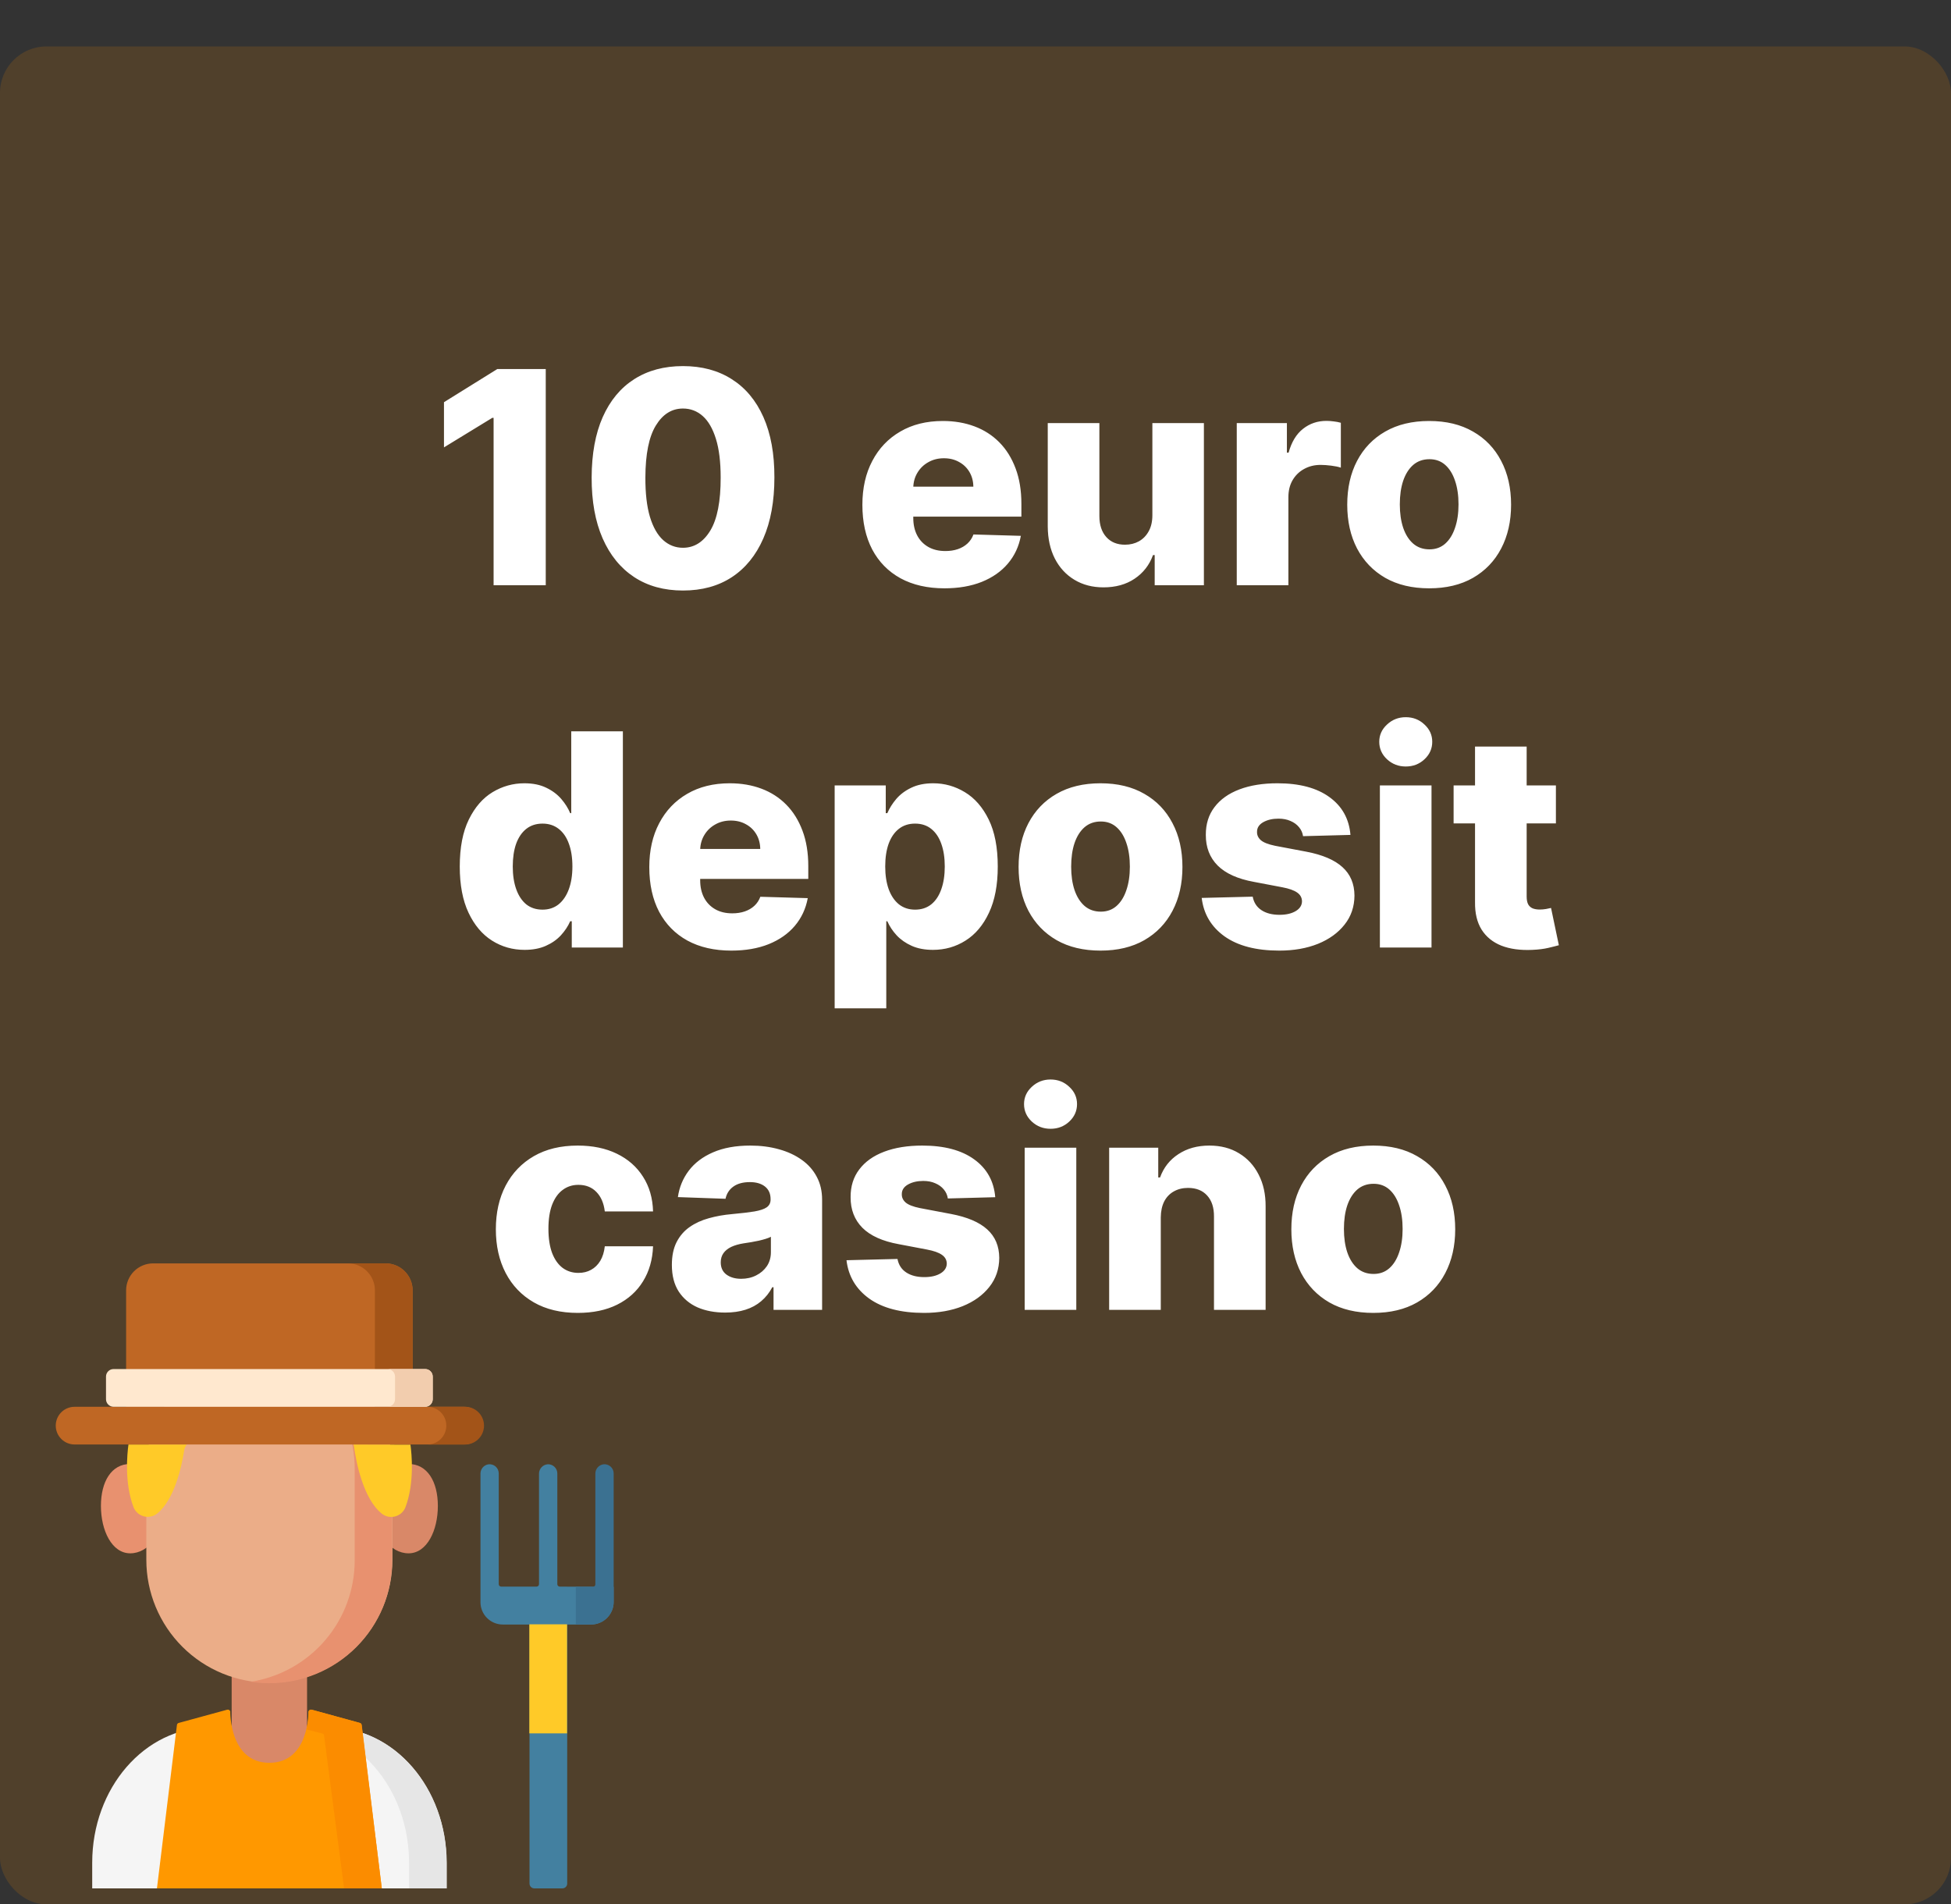 <svg width="210" height="205" viewBox="0 0 210 205" fill="none" xmlns="http://www.w3.org/2000/svg">
<rect x="0" y="0" width="210" height="205" fill="#333333" stroke="none"/>
<rect y="5" width="210" height="200" rx="5" fill="#50402B"/>
<g clip-path="url(#clip0_309_2)">
<path d="M66.054 170.818V172.441C66.054 173.082 65.802 173.697 65.352 174.152C64.902 174.608 64.29 174.868 63.65 174.876H54.152C53.831 174.88 53.512 174.82 53.215 174.699C52.918 174.578 52.648 174.399 52.421 174.172C52.194 173.945 52.015 173.675 51.894 173.378C51.773 173.081 51.713 172.762 51.717 172.441V158.639C51.714 158.396 51.799 158.161 51.956 157.975C52.112 157.79 52.331 157.667 52.571 157.629C52.71 157.611 52.851 157.623 52.985 157.664C53.12 157.705 53.243 157.775 53.349 157.867C53.454 157.96 53.538 158.074 53.596 158.202C53.653 158.33 53.683 158.469 53.683 158.609V170.53C53.683 170.6 53.711 170.667 53.76 170.717C53.81 170.766 53.877 170.794 53.947 170.794H57.758C57.828 170.793 57.893 170.764 57.942 170.715C57.99 170.665 58.017 170.599 58.017 170.53V158.651C58.013 158.39 58.111 158.137 58.289 157.946C58.467 157.754 58.712 157.639 58.973 157.623C59.105 157.62 59.236 157.643 59.358 157.691C59.481 157.739 59.593 157.811 59.688 157.903C59.782 157.995 59.858 158.104 59.909 158.226C59.961 158.347 59.988 158.477 59.989 158.609V170.53C59.989 170.6 60.017 170.667 60.066 170.717C60.116 170.766 60.183 170.794 60.253 170.794L66.054 170.818Z" fill="#4380A0"/>
<path d="M48.062 200.515V203.28H9.925V200.515C9.925 192.471 15.564 185.955 22.549 185.955H35.462C42.423 185.955 48.062 192.459 48.062 200.515Z" fill="#F5F5F5"/>
<path d="M35.462 185.955H31.404C38.366 185.955 44.028 192.471 44.028 200.515V203.28H48.086V200.515C48.062 192.459 42.423 185.955 35.462 185.955Z" fill="#E6E6E6"/>
<path d="M24.936 177.761H33.051V190.175H24.936V177.761Z" fill="#D98868"/>
<path d="M17.626 162.402C17.626 165.047 16.003 167.211 14.019 167.211C12.036 167.211 10.863 164.747 10.863 162.108C10.863 159.469 12.011 157.593 14.007 157.593C16.003 157.593 17.626 159.745 17.626 162.402Z" fill="#E8916F"/>
<path d="M40.367 162.402C40.367 165.047 41.984 167.211 43.974 167.211C45.964 167.211 47.13 164.747 47.13 162.108C47.13 159.469 45.982 157.593 43.98 157.593C41.978 157.593 40.367 159.745 40.367 162.402Z" fill="#D98868"/>
<path d="M15.751 167.921V158.068C15.75 156.426 16.072 154.801 16.7 153.284C17.328 151.768 18.249 150.39 19.409 149.229C20.57 148.068 21.948 147.148 23.465 146.52C24.981 145.892 26.607 145.569 28.248 145.57H29.739C31.38 145.569 33.005 145.892 34.521 146.519C36.038 147.147 37.415 148.067 38.576 149.227C39.737 150.387 40.657 151.764 41.285 153.28C41.914 154.796 42.237 156.421 42.237 158.062V167.915C42.237 169.651 41.895 171.371 41.23 172.976C40.566 174.58 39.591 176.038 38.363 177.266C37.135 178.494 35.677 179.468 34.073 180.133C32.468 180.798 30.748 181.14 29.012 181.14C27.273 181.145 25.549 180.806 23.941 180.144C22.333 179.482 20.871 178.509 19.639 177.281C18.407 176.053 17.43 174.594 16.762 172.988C16.095 171.382 15.751 169.66 15.751 167.921V167.921Z" fill="#EBAD88"/>
<path d="M29.745 145.57H28.242C27.817 145.571 27.391 145.593 26.968 145.636C30.044 145.955 32.894 147.402 34.964 149.7C37.035 151.997 38.181 154.981 38.179 158.074V167.915C38.192 171.082 37.067 174.149 35.009 176.557C32.952 178.965 30.098 180.555 26.968 181.038C27.636 181.142 28.311 181.194 28.988 181.194C32.495 181.194 35.859 179.801 38.339 177.32C40.819 174.84 42.213 171.476 42.213 167.969V158.074C42.216 154.763 40.905 151.586 38.567 149.242C36.229 146.897 33.056 145.576 29.745 145.57V145.57Z" fill="#E8916F"/>
<path d="M41.095 203.28H16.893L19.045 185.691C19.05 185.638 19.072 185.589 19.106 185.549C19.14 185.51 19.186 185.481 19.237 185.468L24.455 184.043C24.524 184.025 24.598 184.035 24.66 184.071C24.722 184.107 24.767 184.166 24.786 184.236C24.786 184.236 24.677 189.76 28.994 189.76C33.31 189.76 33.202 184.236 33.202 184.236C33.223 184.167 33.269 184.108 33.332 184.073C33.394 184.037 33.468 184.026 33.538 184.043L38.714 185.462C38.766 185.474 38.813 185.502 38.849 185.542C38.884 185.582 38.906 185.632 38.913 185.685L41.095 203.28Z" fill="#FF9800"/>
<path d="M38.937 185.691C38.931 185.638 38.908 185.588 38.873 185.548C38.837 185.508 38.79 185.48 38.738 185.468L33.562 184.044C33.492 184.025 33.418 184.035 33.355 184.071C33.292 184.107 33.245 184.166 33.226 184.236C33.222 184.888 33.143 185.537 32.991 186.172L34.68 186.604C34.731 186.614 34.778 186.64 34.814 186.677C34.849 186.715 34.872 186.763 34.879 186.815L37.037 203.28H41.095L38.937 185.691Z" fill="#FB8C00"/>
<path d="M13.827 155.495C13.683 156.553 13.388 159.613 14.356 162.198C14.443 162.441 14.587 162.66 14.775 162.836C14.963 163.013 15.19 163.143 15.438 163.216C15.686 163.289 15.947 163.302 16.201 163.254C16.455 163.207 16.694 163.1 16.899 162.943C18.768 161.464 19.55 157.882 19.826 156.126C19.86 155.895 19.956 155.677 20.103 155.495H13.827Z" fill="#FFCA28"/>
<path d="M38.047 155.495C38.073 155.576 38.093 155.658 38.107 155.742C38.323 157.305 39.075 161.344 41.113 162.955C41.318 163.112 41.557 163.219 41.81 163.267C42.064 163.314 42.326 163.301 42.573 163.228C42.821 163.156 43.048 163.025 43.236 162.849C43.424 162.672 43.568 162.453 43.656 162.21C44.617 159.625 44.323 156.565 44.179 155.507L38.047 155.495Z" fill="#FFCA28"/>
<path d="M49.956 155.495H8.032C7.493 155.495 6.976 155.281 6.595 154.9C6.214 154.519 6 154.002 6 153.463V153.463C6 153.197 6.053 152.933 6.155 152.686C6.257 152.44 6.407 152.217 6.595 152.029C6.784 151.84 7.008 151.691 7.255 151.59C7.501 151.488 7.765 151.436 8.032 151.437H49.956C50.222 151.436 50.486 151.488 50.733 151.59C50.979 151.691 51.203 151.84 51.392 152.029C51.581 152.217 51.731 152.44 51.833 152.686C51.935 152.933 51.988 153.197 51.988 153.463V153.463C51.988 154.002 51.773 154.519 51.392 154.9C51.011 155.281 50.495 155.495 49.956 155.495V155.495Z" fill="#BF6724"/>
<path d="M49.956 151.437H45.898C46.174 151.422 46.45 151.464 46.709 151.559C46.968 151.654 47.205 151.801 47.406 151.991C47.606 152.181 47.766 152.41 47.875 152.663C47.984 152.917 48.04 153.19 48.04 153.466C48.04 153.742 47.984 154.016 47.875 154.269C47.766 154.523 47.606 154.752 47.406 154.941C47.205 155.131 46.968 155.278 46.709 155.374C46.45 155.469 46.174 155.51 45.898 155.495H49.956C50.231 155.51 50.507 155.469 50.767 155.374C51.026 155.278 51.263 155.131 51.463 154.941C51.664 154.752 51.824 154.523 51.933 154.269C52.042 154.016 52.098 153.742 52.098 153.466C52.098 153.19 52.042 152.917 51.933 152.663C51.824 152.41 51.664 152.181 51.463 151.991C51.263 151.801 51.026 151.654 50.767 151.559C50.507 151.464 50.231 151.422 49.956 151.437Z" fill="#A35418"/>
<path d="M44.413 151.437H13.575V138.904C13.575 138.522 13.65 138.145 13.796 137.792C13.942 137.44 14.155 137.12 14.425 136.85C14.695 136.581 15.015 136.367 15.367 136.221C15.719 136.075 16.097 136 16.478 136H41.51C41.891 136 42.269 136.075 42.621 136.221C42.973 136.367 43.293 136.581 43.563 136.85C43.833 137.12 44.047 137.44 44.192 137.792C44.338 138.145 44.413 138.522 44.413 138.904V151.437Z" fill="#BF6724"/>
<path d="M41.516 136H37.458C38.227 136.002 38.964 136.308 39.507 136.853C40.05 137.397 40.355 138.135 40.355 138.904V151.437H44.413V138.904C44.413 138.135 44.108 137.397 43.565 136.853C43.022 136.308 42.285 136.002 41.516 136V136Z" fill="#A35418"/>
<path d="M45.766 151.437H12.222C12.006 151.436 11.8 151.349 11.648 151.196C11.495 151.043 11.41 150.836 11.41 150.62V148.185C11.41 147.97 11.496 147.763 11.648 147.611C11.8 147.459 12.007 147.374 12.222 147.374H45.766C45.981 147.374 46.187 147.459 46.339 147.611C46.492 147.763 46.577 147.97 46.577 148.185V150.62C46.577 150.836 46.492 151.043 46.34 151.196C46.188 151.349 45.981 151.436 45.766 151.437Z" fill="#FFE8CF"/>
<path d="M45.766 147.374H41.708C41.923 147.374 42.13 147.459 42.282 147.611C42.434 147.763 42.52 147.97 42.52 148.185V150.62C42.52 150.836 42.434 151.043 42.282 151.196C42.13 151.349 41.924 151.436 41.708 151.437H45.766C45.981 151.436 46.188 151.349 46.34 151.196C46.492 151.043 46.577 150.836 46.577 150.62V148.185C46.577 147.97 46.492 147.763 46.34 147.611C46.187 147.459 45.981 147.374 45.766 147.374Z" fill="#F2CDAE"/>
<path d="M66.054 158.609V172.435C66.054 173.076 65.802 173.691 65.352 174.146C64.902 174.602 64.29 174.862 63.65 174.87H61.978V170.818H63.818C63.888 170.818 63.956 170.79 64.005 170.741C64.055 170.691 64.082 170.624 64.082 170.554V158.639C64.08 158.396 64.164 158.16 64.321 157.975C64.478 157.79 64.696 157.667 64.936 157.629C65.076 157.611 65.217 157.623 65.352 157.664C65.486 157.705 65.61 157.774 65.716 157.867C65.822 157.96 65.907 158.074 65.965 158.202C66.023 158.33 66.054 158.468 66.054 158.609Z" fill="#3B7191"/>
<path d="M60.524 203.28H57.518C57.379 203.28 57.246 203.225 57.148 203.127C57.05 203.029 56.995 202.896 56.995 202.757V171.78H61.053V202.757C61.053 202.826 61.039 202.895 61.013 202.959C60.986 203.023 60.947 203.081 60.898 203.129C60.848 203.178 60.79 203.216 60.726 203.242C60.662 203.268 60.593 203.281 60.524 203.28V203.28Z" fill="#4380A0"/>
<path d="M56.977 174.852H61.035V186.592H56.977V174.852Z" fill="#FFCA28"/>
<path d="M58.743 39.727V63H53.129V44.977H52.993L47.788 48.159V43.295L53.527 39.727H58.743ZM73.513 63.568C71.483 63.568 69.733 63.087 68.263 62.125C66.793 61.155 65.66 59.765 64.865 57.955C64.07 56.136 63.676 53.951 63.683 51.398C63.691 48.845 64.088 46.678 64.876 44.898C65.672 43.11 66.801 41.75 68.263 40.818C69.733 39.879 71.483 39.409 73.513 39.409C75.543 39.409 77.293 39.879 78.763 40.818C80.24 41.75 81.376 43.11 82.172 44.898C82.967 46.686 83.361 48.852 83.354 51.398C83.354 53.958 82.956 56.148 82.16 57.966C81.365 59.784 80.233 61.174 78.763 62.136C77.301 63.091 75.551 63.568 73.513 63.568ZM73.513 58.966C74.725 58.966 75.706 58.349 76.456 57.114C77.206 55.871 77.577 53.966 77.57 51.398C77.57 49.716 77.399 48.33 77.058 47.239C76.717 46.14 76.244 45.322 75.638 44.784C75.032 44.246 74.323 43.977 73.513 43.977C72.308 43.977 71.335 44.587 70.592 45.807C69.85 47.019 69.475 48.883 69.467 51.398C69.46 53.102 69.623 54.515 69.956 55.636C70.297 56.758 70.774 57.595 71.388 58.148C72.001 58.693 72.71 58.966 73.513 58.966ZM101.655 63.33C99.829 63.33 98.253 62.97 96.928 62.25C95.609 61.523 94.594 60.489 93.882 59.148C93.178 57.799 92.825 56.197 92.825 54.341C92.825 52.538 93.181 50.962 93.894 49.614C94.606 48.258 95.609 47.205 96.905 46.455C98.2 45.697 99.727 45.318 101.484 45.318C102.727 45.318 103.863 45.511 104.893 45.898C105.924 46.284 106.814 46.856 107.564 47.614C108.314 48.371 108.897 49.307 109.314 50.42C109.731 51.526 109.939 52.795 109.939 54.227V55.614H94.769V52.386H104.768C104.761 51.795 104.621 51.269 104.348 50.807C104.075 50.345 103.7 49.985 103.223 49.727C102.753 49.462 102.212 49.33 101.598 49.33C100.977 49.33 100.42 49.47 99.928 49.75C99.435 50.023 99.045 50.398 98.757 50.875C98.469 51.345 98.318 51.879 98.303 52.477V55.761C98.303 56.474 98.443 57.099 98.723 57.636C99.003 58.167 99.401 58.58 99.916 58.875C100.431 59.17 101.045 59.318 101.757 59.318C102.25 59.318 102.696 59.25 103.098 59.114C103.5 58.977 103.844 58.776 104.132 58.511C104.42 58.246 104.636 57.92 104.78 57.534L109.882 57.682C109.67 58.826 109.204 59.822 108.484 60.67C107.772 61.511 106.837 62.167 105.678 62.636C104.518 63.099 103.178 63.33 101.655 63.33ZM124.038 55.466V45.545H129.584V63H124.288V59.75H124.107C123.72 60.818 123.061 61.667 122.129 62.295C121.205 62.917 120.088 63.227 118.777 63.227C117.588 63.227 116.542 62.955 115.641 62.409C114.739 61.864 114.038 61.102 113.538 60.125C113.038 59.14 112.785 57.989 112.777 56.67V45.545H118.334V55.58C118.341 56.526 118.591 57.273 119.084 57.818C119.576 58.364 120.247 58.636 121.095 58.636C121.648 58.636 122.144 58.515 122.584 58.273C123.031 58.023 123.383 57.663 123.641 57.193C123.906 56.716 124.038 56.14 124.038 55.466ZM133.121 63V45.545H138.518V48.727H138.7C139.018 47.576 139.537 46.72 140.257 46.159C140.977 45.591 141.814 45.307 142.768 45.307C143.026 45.307 143.291 45.326 143.564 45.364C143.837 45.394 144.09 45.443 144.325 45.511V50.341C144.06 50.25 143.712 50.178 143.28 50.125C142.856 50.072 142.477 50.045 142.143 50.045C141.484 50.045 140.89 50.193 140.359 50.489C139.837 50.776 139.424 51.182 139.121 51.705C138.825 52.22 138.678 52.826 138.678 53.523V63H133.121ZM153.831 63.33C151.998 63.33 150.422 62.955 149.104 62.205C147.793 61.447 146.782 60.394 146.07 59.045C145.365 57.689 145.013 56.117 145.013 54.33C145.013 52.534 145.365 50.962 146.07 49.614C146.782 48.258 147.793 47.205 149.104 46.455C150.422 45.697 151.998 45.318 153.831 45.318C155.664 45.318 157.236 45.697 158.547 46.455C159.865 47.205 160.876 48.258 161.581 49.614C162.293 50.962 162.649 52.534 162.649 54.33C162.649 56.117 162.293 57.689 161.581 59.045C160.876 60.394 159.865 61.447 158.547 62.205C157.236 62.955 155.664 63.33 153.831 63.33ZM153.865 59.136C154.532 59.136 155.096 58.932 155.558 58.523C156.02 58.114 156.373 57.545 156.615 56.818C156.865 56.091 156.99 55.25 156.99 54.295C156.99 53.326 156.865 52.477 156.615 51.75C156.373 51.023 156.02 50.455 155.558 50.045C155.096 49.636 154.532 49.432 153.865 49.432C153.176 49.432 152.592 49.636 152.115 50.045C151.645 50.455 151.286 51.023 151.036 51.75C150.793 52.477 150.672 53.326 150.672 54.295C150.672 55.25 150.793 56.091 151.036 56.818C151.286 57.545 151.645 58.114 152.115 58.523C152.592 58.932 153.176 59.136 153.865 59.136ZM56.465 102.25C55.177 102.25 54.006 101.917 52.953 101.25C51.9 100.583 51.059 99.583 50.43 98.25C49.802 96.917 49.487 95.261 49.487 93.284C49.487 91.231 49.813 89.542 50.465 88.216C51.116 86.89 51.968 85.909 53.021 85.273C54.082 84.636 55.222 84.318 56.442 84.318C57.358 84.318 58.142 84.477 58.794 84.796C59.446 85.106 59.983 85.508 60.408 86C60.832 86.492 61.154 87.004 61.374 87.534H61.487V78.727H67.044V102H61.544V99.171H61.374C61.139 99.708 60.805 100.212 60.374 100.682C59.942 101.152 59.4 101.53 58.749 101.818C58.105 102.106 57.343 102.25 56.465 102.25ZM58.396 97.921C59.071 97.921 59.646 97.731 60.124 97.352C60.601 96.966 60.968 96.424 61.226 95.727C61.483 95.03 61.612 94.212 61.612 93.273C61.612 92.318 61.483 91.496 61.226 90.807C60.976 90.117 60.608 89.587 60.124 89.216C59.646 88.845 59.071 88.659 58.396 88.659C57.707 88.659 57.124 88.849 56.646 89.227C56.169 89.606 55.805 90.14 55.555 90.829C55.313 91.519 55.192 92.333 55.192 93.273C55.192 94.212 55.317 95.03 55.567 95.727C55.817 96.424 56.177 96.966 56.646 97.352C57.124 97.731 57.707 97.921 58.396 97.921ZM78.717 102.33C76.892 102.33 75.316 101.97 73.99 101.25C72.672 100.523 71.657 99.489 70.945 98.148C70.24 96.799 69.888 95.197 69.888 93.341C69.888 91.538 70.244 89.962 70.956 88.614C71.668 87.258 72.672 86.204 73.967 85.454C75.263 84.697 76.789 84.318 78.547 84.318C79.789 84.318 80.926 84.511 81.956 84.898C82.986 85.284 83.876 85.856 84.626 86.614C85.376 87.371 85.96 88.307 86.376 89.421C86.793 90.526 87.001 91.796 87.001 93.227V94.614H71.831V91.386H81.831C81.823 90.796 81.683 90.269 81.41 89.807C81.138 89.345 80.763 88.985 80.285 88.727C79.816 88.462 79.274 88.329 78.66 88.329C78.039 88.329 77.483 88.47 76.99 88.75C76.498 89.023 76.108 89.398 75.82 89.875C75.532 90.345 75.38 90.879 75.365 91.477V94.761C75.365 95.474 75.505 96.099 75.785 96.636C76.066 97.167 76.463 97.579 76.979 97.875C77.494 98.171 78.108 98.318 78.82 98.318C79.312 98.318 79.759 98.25 80.16 98.114C80.562 97.977 80.907 97.776 81.195 97.511C81.483 97.246 81.698 96.921 81.842 96.534L86.945 96.682C86.733 97.826 86.267 98.822 85.547 99.671C84.835 100.511 83.899 101.167 82.74 101.636C81.581 102.098 80.24 102.33 78.717 102.33ZM89.84 108.545V84.546H95.34V87.534H95.51C95.737 87.004 96.059 86.492 96.476 86C96.9 85.508 97.438 85.106 98.09 84.796C98.749 84.477 99.537 84.318 100.453 84.318C101.665 84.318 102.798 84.636 103.851 85.273C104.911 85.909 105.768 86.89 106.419 88.216C107.071 89.542 107.396 91.231 107.396 93.284C107.396 95.261 107.082 96.917 106.453 98.25C105.832 99.583 104.991 100.583 103.93 101.25C102.877 101.917 101.707 102.25 100.419 102.25C99.54 102.25 98.779 102.106 98.135 101.818C97.491 101.53 96.949 101.152 96.51 100.682C96.078 100.212 95.745 99.708 95.51 99.171H95.396V108.545H89.84ZM95.283 93.273C95.283 94.212 95.408 95.03 95.658 95.727C95.915 96.424 96.283 96.966 96.76 97.352C97.245 97.731 97.824 97.921 98.499 97.921C99.18 97.921 99.76 97.731 100.237 97.352C100.714 96.966 101.074 96.424 101.317 95.727C101.567 95.03 101.692 94.212 101.692 93.273C101.692 92.333 101.567 91.519 101.317 90.829C101.074 90.14 100.714 89.606 100.237 89.227C99.767 88.849 99.188 88.659 98.499 88.659C97.817 88.659 97.237 88.845 96.76 89.216C96.283 89.587 95.915 90.117 95.658 90.807C95.408 91.496 95.283 92.318 95.283 93.273ZM118.456 102.33C116.623 102.33 115.047 101.955 113.729 101.205C112.418 100.447 111.407 99.394 110.695 98.046C109.99 96.689 109.638 95.117 109.638 93.329C109.638 91.534 109.99 89.962 110.695 88.614C111.407 87.258 112.418 86.204 113.729 85.454C115.047 84.697 116.623 84.318 118.456 84.318C120.289 84.318 121.861 84.697 123.172 85.454C124.49 86.204 125.501 87.258 126.206 88.614C126.918 89.962 127.274 91.534 127.274 93.329C127.274 95.117 126.918 96.689 126.206 98.046C125.501 99.394 124.49 100.447 123.172 101.205C121.861 101.955 120.289 102.33 118.456 102.33ZM118.49 98.136C119.157 98.136 119.721 97.932 120.183 97.523C120.645 97.114 120.998 96.546 121.24 95.818C121.49 95.091 121.615 94.25 121.615 93.296C121.615 92.326 121.49 91.477 121.24 90.75C120.998 90.023 120.645 89.454 120.183 89.046C119.721 88.636 119.157 88.432 118.49 88.432C117.801 88.432 117.217 88.636 116.74 89.046C116.27 89.454 115.911 90.023 115.661 90.75C115.418 91.477 115.297 92.326 115.297 93.296C115.297 94.25 115.418 95.091 115.661 95.818C115.911 96.546 116.27 97.114 116.74 97.523C117.217 97.932 117.801 98.136 118.49 98.136ZM145.359 89.875L140.257 90.011C140.204 89.648 140.06 89.326 139.825 89.046C139.59 88.758 139.284 88.534 138.905 88.375C138.534 88.208 138.102 88.125 137.609 88.125C136.965 88.125 136.416 88.254 135.962 88.511C135.515 88.769 135.295 89.117 135.303 89.557C135.295 89.898 135.431 90.193 135.712 90.443C136 90.693 136.511 90.894 137.246 91.046L140.609 91.682C142.352 92.015 143.647 92.568 144.496 93.341C145.352 94.114 145.784 95.136 145.791 96.409C145.784 97.606 145.428 98.648 144.723 99.534C144.026 100.42 143.071 101.11 141.859 101.602C140.647 102.087 139.261 102.33 137.7 102.33C135.208 102.33 133.242 101.818 131.803 100.795C130.371 99.765 129.553 98.386 129.348 96.659L134.837 96.523C134.958 97.159 135.272 97.644 135.78 97.977C136.287 98.311 136.935 98.477 137.723 98.477C138.435 98.477 139.015 98.345 139.462 98.079C139.909 97.814 140.136 97.462 140.143 97.023C140.136 96.629 139.962 96.314 139.621 96.079C139.28 95.837 138.746 95.648 138.018 95.511L134.973 94.932C133.223 94.614 131.92 94.026 131.064 93.171C130.208 92.307 129.784 91.208 129.791 89.875C129.784 88.708 130.094 87.712 130.723 86.886C131.352 86.053 132.246 85.417 133.405 84.977C134.564 84.538 135.931 84.318 137.507 84.318C139.871 84.318 141.734 84.814 143.098 85.807C144.462 86.792 145.215 88.148 145.359 89.875ZM148.527 102V84.546H154.084V102H148.527ZM151.311 82.511C150.531 82.511 149.86 82.254 149.3 81.739C148.739 81.216 148.459 80.587 148.459 79.852C148.459 79.125 148.739 78.504 149.3 77.989C149.86 77.466 150.531 77.204 151.311 77.204C152.099 77.204 152.769 77.466 153.322 77.989C153.883 78.504 154.163 79.125 154.163 79.852C154.163 80.587 153.883 81.216 153.322 81.739C152.769 82.254 152.099 82.511 151.311 82.511ZM167.473 84.546V88.636H156.462V84.546H167.473ZM158.768 80.364H164.325V96.511C164.325 96.852 164.378 97.129 164.484 97.341C164.598 97.546 164.761 97.693 164.973 97.784C165.185 97.867 165.439 97.909 165.734 97.909C165.946 97.909 166.17 97.89 166.405 97.852C166.647 97.807 166.829 97.769 166.95 97.739L167.791 101.75C167.526 101.826 167.151 101.92 166.666 102.034C166.189 102.148 165.617 102.22 164.95 102.25C163.647 102.311 162.53 102.159 161.598 101.795C160.674 101.424 159.965 100.848 159.473 100.068C158.988 99.288 158.753 98.307 158.768 97.125V80.364ZM62.19 141.33C60.349 141.33 58.77 140.951 57.452 140.193C56.141 139.436 55.133 138.383 54.429 137.034C53.724 135.678 53.372 134.11 53.372 132.33C53.372 130.542 53.724 128.973 54.429 127.625C55.141 126.269 56.153 125.212 57.463 124.455C58.781 123.697 60.353 123.318 62.179 123.318C63.793 123.318 65.198 123.61 66.395 124.193C67.599 124.777 68.539 125.602 69.213 126.67C69.895 127.731 70.255 128.977 70.293 130.409H65.099C64.993 129.515 64.69 128.814 64.19 128.307C63.698 127.799 63.054 127.545 62.258 127.545C61.615 127.545 61.05 127.727 60.565 128.091C60.081 128.447 59.702 128.977 59.429 129.682C59.164 130.379 59.031 131.242 59.031 132.273C59.031 133.303 59.164 134.174 59.429 134.886C59.702 135.591 60.081 136.125 60.565 136.489C61.05 136.845 61.615 137.023 62.258 137.023C62.774 137.023 63.228 136.913 63.622 136.693C64.024 136.473 64.353 136.152 64.611 135.727C64.868 135.295 65.031 134.773 65.099 134.159H70.293C70.24 135.598 69.88 136.856 69.213 137.932C68.554 139.008 67.626 139.845 66.429 140.443C65.24 141.034 63.827 141.33 62.19 141.33ZM78.057 141.295C76.943 141.295 75.954 141.11 75.091 140.739C74.235 140.36 73.557 139.792 73.057 139.034C72.564 138.269 72.318 137.311 72.318 136.159C72.318 135.189 72.489 134.371 72.829 133.705C73.171 133.038 73.64 132.496 74.239 132.08C74.837 131.663 75.526 131.348 76.307 131.136C77.087 130.917 77.921 130.769 78.807 130.693C79.799 130.602 80.599 130.508 81.204 130.409C81.811 130.303 82.25 130.155 82.523 129.966C82.803 129.769 82.943 129.492 82.943 129.136V129.08C82.943 128.496 82.742 128.045 82.341 127.727C81.939 127.409 81.398 127.25 80.716 127.25C79.981 127.25 79.39 127.409 78.943 127.727C78.496 128.045 78.212 128.485 78.091 129.045L72.966 128.864C73.117 127.803 73.508 126.856 74.136 126.023C74.773 125.182 75.644 124.523 76.75 124.045C77.864 123.561 79.201 123.318 80.761 123.318C81.875 123.318 82.901 123.451 83.841 123.716C84.78 123.973 85.599 124.352 86.296 124.852C86.992 125.345 87.53 125.951 87.909 126.67C88.296 127.39 88.489 128.212 88.489 129.136V141H83.261V138.568H83.125C82.814 139.159 82.417 139.659 81.932 140.068C81.454 140.477 80.89 140.784 80.239 140.989C79.595 141.193 78.867 141.295 78.057 141.295ZM79.773 137.659C80.371 137.659 80.909 137.538 81.386 137.295C81.871 137.053 82.258 136.72 82.546 136.295C82.833 135.864 82.977 135.364 82.977 134.795V133.136C82.818 133.22 82.625 133.295 82.398 133.364C82.178 133.432 81.936 133.496 81.671 133.557C81.405 133.617 81.133 133.67 80.852 133.716C80.572 133.761 80.303 133.803 80.046 133.841C79.523 133.924 79.076 134.053 78.704 134.227C78.341 134.402 78.061 134.629 77.864 134.909C77.674 135.182 77.579 135.508 77.579 135.886C77.579 136.462 77.784 136.902 78.193 137.205C78.61 137.508 79.136 137.659 79.773 137.659ZM107.125 128.875L102.023 129.011C101.97 128.648 101.826 128.326 101.591 128.045C101.356 127.758 101.049 127.534 100.67 127.375C100.299 127.208 99.867 127.125 99.375 127.125C98.731 127.125 98.182 127.254 97.727 127.511C97.28 127.769 97.061 128.117 97.068 128.557C97.061 128.898 97.197 129.193 97.477 129.443C97.765 129.693 98.276 129.894 99.011 130.045L102.375 130.682C104.117 131.015 105.413 131.568 106.261 132.341C107.117 133.114 107.549 134.136 107.557 135.409C107.549 136.606 107.193 137.648 106.489 138.534C105.792 139.42 104.837 140.11 103.625 140.602C102.413 141.087 101.027 141.33 99.466 141.33C96.974 141.33 95.008 140.818 93.568 139.795C92.136 138.765 91.318 137.386 91.114 135.659L96.602 135.523C96.724 136.159 97.038 136.644 97.546 136.977C98.053 137.311 98.701 137.477 99.489 137.477C100.201 137.477 100.78 137.345 101.227 137.08C101.674 136.814 101.902 136.462 101.909 136.023C101.902 135.629 101.727 135.314 101.386 135.08C101.045 134.837 100.511 134.648 99.784 134.511L96.739 133.932C94.989 133.614 93.686 133.027 92.829 132.17C91.974 131.307 91.549 130.208 91.557 128.875C91.549 127.708 91.86 126.712 92.489 125.886C93.117 125.053 94.011 124.417 95.171 123.977C96.329 123.538 97.697 123.318 99.273 123.318C101.636 123.318 103.5 123.814 104.864 124.807C106.227 125.792 106.981 127.148 107.125 128.875ZM110.293 141V123.545H115.849V141H110.293ZM113.077 121.511C112.296 121.511 111.626 121.254 111.065 120.739C110.505 120.216 110.224 119.587 110.224 118.852C110.224 118.125 110.505 117.504 111.065 116.989C111.626 116.466 112.296 116.205 113.077 116.205C113.865 116.205 114.535 116.466 115.088 116.989C115.649 117.504 115.929 118.125 115.929 118.852C115.929 119.587 115.649 120.216 115.088 120.739C114.535 121.254 113.865 121.511 113.077 121.511ZM124.943 131.045V141H119.386V123.545H124.67V126.75H124.864C125.25 125.682 125.909 124.845 126.841 124.239C127.773 123.625 128.883 123.318 130.17 123.318C131.398 123.318 132.462 123.595 133.364 124.148C134.273 124.693 134.977 125.458 135.477 126.443C135.985 127.42 136.235 128.564 136.227 129.875V141H130.67V130.966C130.678 129.996 130.432 129.239 129.932 128.693C129.439 128.148 128.754 127.875 127.875 127.875C127.292 127.875 126.777 128.004 126.33 128.261C125.89 128.511 125.549 128.871 125.307 129.341C125.072 129.811 124.951 130.379 124.943 131.045ZM147.815 141.33C145.982 141.33 144.406 140.955 143.088 140.205C141.777 139.447 140.766 138.394 140.054 137.045C139.349 135.689 138.997 134.117 138.997 132.33C138.997 130.534 139.349 128.962 140.054 127.614C140.766 126.258 141.777 125.205 143.088 124.455C144.406 123.697 145.982 123.318 147.815 123.318C149.649 123.318 151.221 123.697 152.531 124.455C153.849 125.205 154.861 126.258 155.565 127.614C156.277 128.962 156.634 130.534 156.634 132.33C156.634 134.117 156.277 135.689 155.565 137.045C154.861 138.394 153.849 139.447 152.531 140.205C151.221 140.955 149.649 141.33 147.815 141.33ZM147.849 137.136C148.516 137.136 149.08 136.932 149.543 136.523C150.005 136.114 150.357 135.545 150.599 134.818C150.849 134.091 150.974 133.25 150.974 132.295C150.974 131.326 150.849 130.477 150.599 129.75C150.357 129.023 150.005 128.455 149.543 128.045C149.08 127.636 148.516 127.432 147.849 127.432C147.16 127.432 146.577 127.636 146.099 128.045C145.63 128.455 145.27 129.023 145.02 129.75C144.777 130.477 144.656 131.326 144.656 132.295C144.656 133.25 144.777 134.091 145.02 134.818C145.27 135.545 145.63 136.114 146.099 136.523C146.577 136.932 147.16 137.136 147.849 137.136Z" fill="white"/>
</g>
<defs>
<clipPath id="clip0_309_2">
<rect width="197.7" height="203.28" fill="white" transform="translate(6)"/>
</clipPath>
</defs>
</svg>
